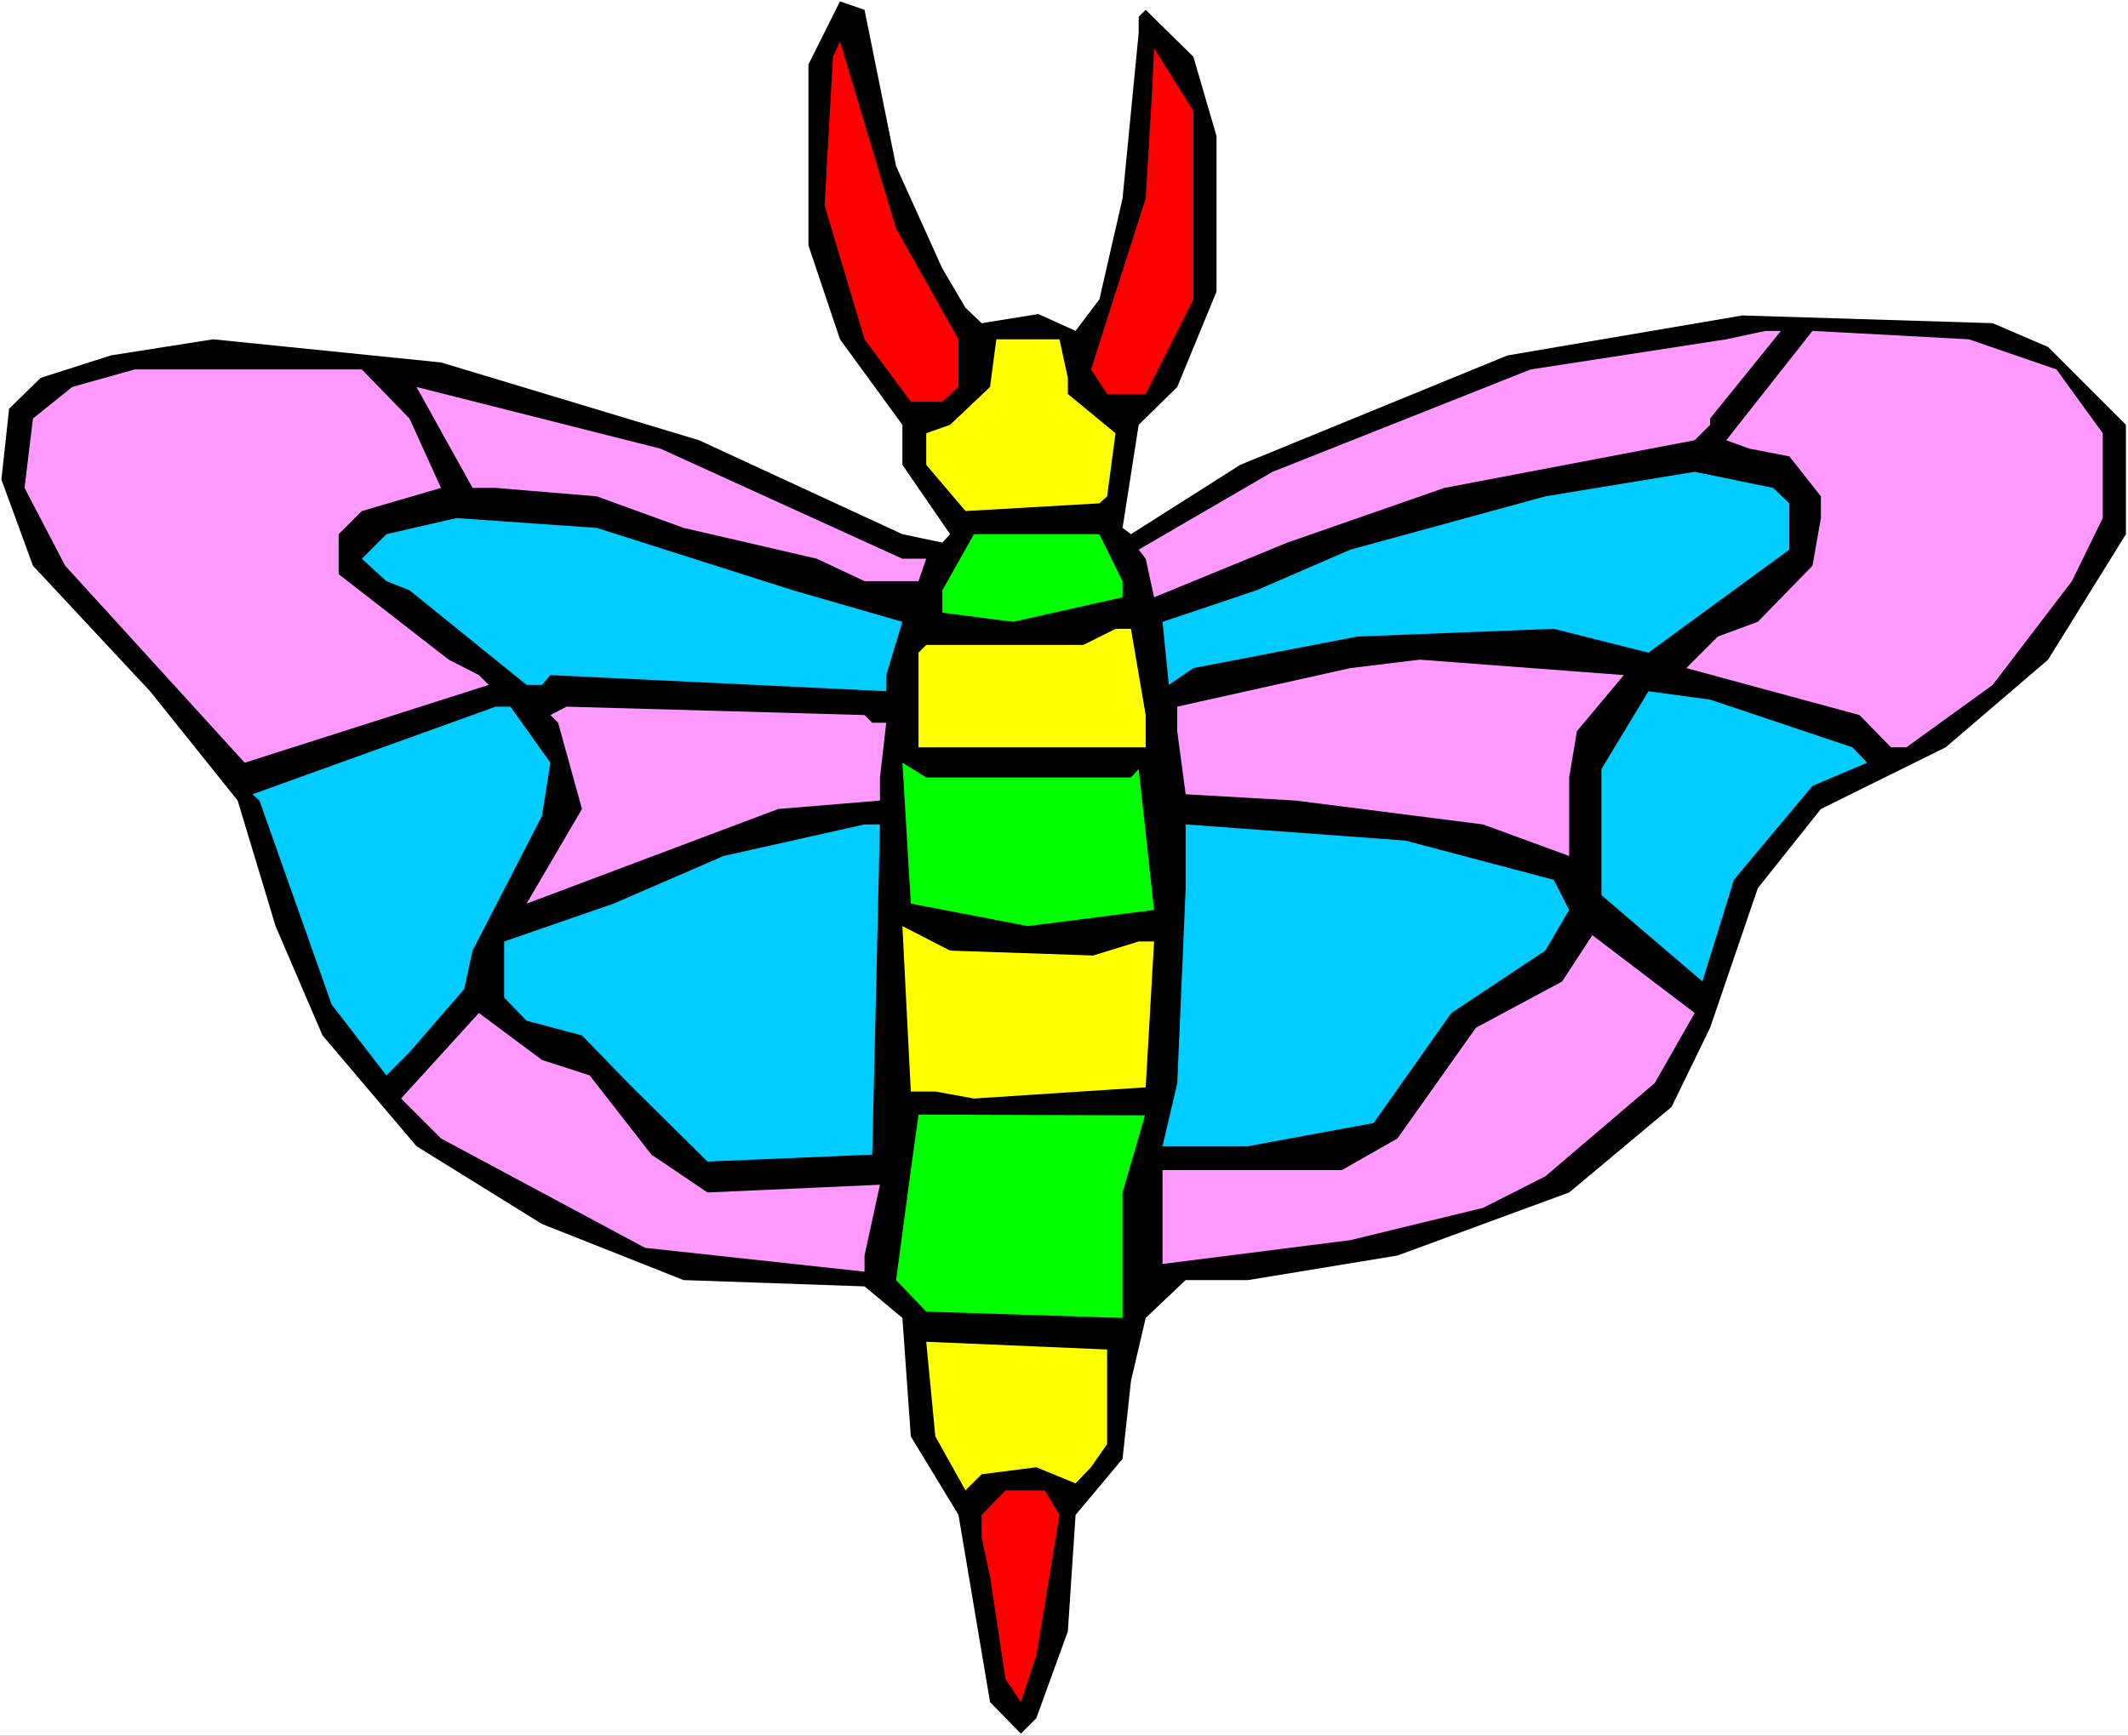 <?xml version="1.0" encoding="UTF-8" standalone="no"?>
<svg
   version="1.0"
   width="129.766mm"
   height="105.874mm"
   id="svg26"
   sodipodi:docname="Bug 090.wmf"
   xmlns:inkscape="http://www.inkscape.org/namespaces/inkscape"
   xmlns:sodipodi="http://sodipodi.sourceforge.net/DTD/sodipodi-0.dtd"
   xmlns="http://www.w3.org/2000/svg"
   xmlns:svg="http://www.w3.org/2000/svg">
  <rect width="100%" height="100%" fill="#333333" stroke="none"/>
  <sodipodi:namedview
     id="namedview26"
     pagecolor="#ffffff"
     bordercolor="#000000"
     borderopacity="0.25"
     inkscape:showpageshadow="2"
     inkscape:pageopacity="0.0"
     inkscape:pagecheckerboard="0"
     inkscape:deskcolor="#d1d1d1"
     inkscape:document-units="mm" />
  <defs
     id="defs1">
    <pattern
       id="WMFhbasepattern"
       patternUnits="userSpaceOnUse"
       width="6"
       height="6"
       x="0"
       y="0" />
  </defs>
  <path
     style="fill:#ffffff;fill-opacity:1;fill-rule:evenodd;stroke:none"
     d="M 0,400.155 H 490.455 V 0 H 0 Z"
     id="path1" />
  <path
     style="fill:#000000;fill-opacity:1;fill-rule:evenodd;stroke:none"
     d="m 206.525,38.302 10.666,23.596 5.333,9.05 3.717,3.555 13.09,-2.101 8.565,3.879 5.494,-7.273 5.333,-23.272 3.717,-38.141 V 3.879 l 1.616,-1.616 10.989,10.828 5.333,18.262 v 35.878 l -9.05,21.979 -8.888,8.727 -3.717,23.757 1.939,1.455 25.21,-16 61.57,-25.212 54.136,-9.212 57.691,1.778 12.766,5.495 17.938,17.939 v 25.212 l -17.938,28.929 -23.594,20.202 -28.765,14.222 -14.544,18.262 -10.989,32.161 -8.888,18.262 -23.594,19.717 -39.592,14.545 -34.421,5.656 h -14.382 l -9.211,8.727 -3.394,14.545 -1.939,17.939 -10.827,12.929 -1.778,26.828 -7.272,20.04 -3.555,3.555 -7.11,-7.273 -7.272,-43.151 -10.989,-18.101 -1.939,-27.313 -8.726,-7.273 L 157.56,295.106 124.917,282.177 95.99,264.238 74.336,238.703 63.509,213.492 54.782,184.563 34.582,159.351 7.595,130.422 0.323,110.544 2.101,94.221 9.373,87.11 25.533,81.938 l 23.594,-3.717 52.52,5.333 59.469,17.939 46.864,21.656 9.211,1.939 1.778,-1.939 -10.989,-16 V 97.938 L 193.597,78.221 186.325,56.565 V 14.868 l 7.272,-14.545 5.656,1.939 z"
     id="path2" />
  <path
     style="fill:#ff0000;fill-opacity:1;fill-rule:evenodd;stroke:none"
     d="m 220.907,78.221 v 10.99 l -3.717,3.394 h -7.272 l -10.666,-14.384 -9.211,-30.868 1.939,-34.262 1.616,-3.555 12.928,43.151 z"
     id="path3" />
  <path
     style="fill:#ff0000;fill-opacity:1;fill-rule:evenodd;stroke:none"
     d="M 275.043,69.009 264.054,90.827 h -8.888 l -3.717,-5.656 12.605,-39.434 1.454,-24.404 0.485,-10.182 9.05,14.384 z"
     id="path4" />
  <path
     style="fill:#ff99ff;fill-opacity:1;fill-rule:evenodd;stroke:none"
     d="m 394.142,96.483 v 1.455 l -3.555,3.556 -57.691,10.99 -36.198,12.606 -30.704,12.606 -1.939,-8.889 -1.616,-2.101 30.866,-17.939 59.469,-23.596 45.086,-6.949 9.05,-1.939 h 3.555 z"
     id="path5" />
  <path
     style="fill:#ff99ff;fill-opacity:1;fill-rule:evenodd;stroke:none"
     d="m 473.972,85.17 10.666,14.707 v 19.555 l -7.11,14.545 -18.261,23.919 -19.877,14.384 h -3.555 l -7.272,-7.434 -39.915,-10.828 7.272,-7.273 9.211,-3.394 12.605,-12.929 1.939,-10.99 v -5.01 l -7.272,-9.212 -9.211,-1.778 -5.333,-1.939 19.877,-25.212 36.037,1.939 z"
     id="path6" />
  <path
     style="fill:#ffff00;fill-opacity:1;fill-rule:evenodd;stroke:none"
     d="m 246.117,87.11 v 3.717 l 10.989,9.05 -1.939,14.545 -1.778,1.616 -30.866,1.778 -9.05,-10.666 v -7.273 l 5.494,-1.939 9.211,-8.727 1.454,-10.99 h 14.544 z"
     id="path7" />
  <path
     style="fill:#ff99ff;fill-opacity:1;fill-rule:evenodd;stroke:none"
     d="m 94.374,96.483 7.272,16 -18.261,5.333 -5.333,5.333 v 9.212 l 25.371,19.717 6.949,3.555 2.262,2.263 L 56.398,175.836 15.029,130.422 5.656,112.483 7.595,96.483 16.645,89.211 31.027,85.17 h 52.358 z"
     id="path8" />
  <path
     style="fill:#ff99ff;fill-opacity:1;fill-rule:evenodd;stroke:none"
     d="m 207.979,128.806 h 5.494 l -1.778,5.172 h -12.443 l -10.989,-5.172 -30.704,-7.111 -20.038,-7.273 -23.27,-1.939 h -5.333 L 95.99,89.211 152.227,103.433 Z"
     id="path9" />
  <path
     style="fill:#00ccff;fill-opacity:1;fill-rule:evenodd;stroke:none"
     d="m 412.403,116.039 v 10.666 l -32.482,23.757 -21.816,-5.495 -45.248,1.778 -37.814,7.273 -5.656,3.879 -1.454,-14.545 21.654,-7.273 21.654,-9.374 44.925,-12.283 34.421,-5.656 18.099,3.717 z"
     id="path10" />
  <path
     style="fill:#00ccff;fill-opacity:1;fill-rule:evenodd;stroke:none"
     d="m 182.769,136.079 25.21,7.273 -3.717,12.283 v 3.717 l -77.406,-3.717 -1.939,2.263 h -3.555 l -26.987,-21.818 -5.333,-2.101 -5.656,-5.172 5.656,-5.656 16.16,-3.717 32.32,2.263 z"
     id="path11" />
  <path
     style="fill:#00ff00;fill-opacity:1;fill-rule:evenodd;stroke:none"
     d="m 258.721,133.978 v 3.717 l -25.21,5.656 -16.322,-2.101 v -5.172 l 7.272,-12.929 h 28.926 z"
     id="path12" />
  <path
     style="fill:#ffff00;fill-opacity:1;fill-rule:evenodd;stroke:none"
     d="m 264.054,164.846 v 7.434 h -52.358 v -21.818 l 1.778,-1.778 h 36.198 l 7.434,-3.717 h 3.555 z"
     id="path13" />
  <path
     style="fill:#ff99ff;fill-opacity:1;fill-rule:evenodd;stroke:none"
     d="m 363.438,168.563 -1.778,10.666 v 18.101 l -19.877,-7.273 -43.147,-5.495 -25.371,-1.455 -1.939,-14.545 v -5.656 l 39.915,-8.889 15.998,-1.939 47.026,3.555 z"
     id="path14" />
  <path
     style="fill:#00ccff;fill-opacity:1;fill-rule:evenodd;stroke:none"
     d="m 426.947,172.28 3.394,3.555 -12.605,5.333 -18.099,21.656 -7.272,23.434 -23.27,-19.878 V 177.29 l 10.827,-17.939 14.221,1.939 z"
     id="path15" />
  <path
     style="fill:#00ccff;fill-opacity:1;fill-rule:evenodd;stroke:none"
     d="m 126.856,175.836 -1.939,12.283 -15.998,31.03 -1.939,8.889 -12.605,14.545 -5.333,5.333 -12.605,-16.323 -16.645,-47.03 -1.616,-1.455 56.075,-20.202 h 3.394 z"
     id="path16" />
  <path
     style="fill:#ff99ff;fill-opacity:1;fill-rule:evenodd;stroke:none"
     d="m 201.03,166.624 h 3.232 l -1.454,12.606 v 5.333 l -23.432,1.939 -58.014,21.818 12.766,-21.818 -5.494,-19.878 -1.778,-1.778 3.717,-1.939 68.68,1.939 z"
     id="path17" />
  <path
     style="fill:#00ff00;fill-opacity:1;fill-rule:evenodd;stroke:none"
     d="m 260.661,179.229 1.778,-1.939 3.555,32.484 -29.088,3.717 -26.987,-5.172 -1.939,-32.484 5.494,3.394 z"
     id="path18" />
  <path
     style="fill:#00ccff;fill-opacity:1;fill-rule:evenodd;stroke:none"
     d="m 201.03,266.178 -37.976,1.616 -18.261,-18.101 -10.666,-10.99 -12.766,-3.394 -5.171,-5.333 v -12.929 l 25.21,-8.727 25.371,-10.99 32.482,-7.273 h 3.555 z"
     id="path19" />
  <path
     style="fill:#00ccff;fill-opacity:1;fill-rule:evenodd;stroke:none"
     d="m 358.105,202.825 3.555,6.949 -5.494,9.374 -21.654,14.384 -17.938,25.373 -28.926,5.333 H 267.933 l 3.394,-14.545 1.939,-44.929 v -14.707 l 50.581,3.717 z"
     id="path20" />
  <path
     style="fill:#ffff00;fill-opacity:1;fill-rule:evenodd;stroke:none"
     d="m 251.934,220.279 10.504,-3.232 h 3.555 l -1.939,33.616 -39.592,2.586 -8.888,-1.616 h -5.656 l -1.939,-38.141 10.989,5.656 z"
     id="path21" />
  <path
     style="fill:#ff99ff;fill-opacity:1;fill-rule:evenodd;stroke:none"
     d="m 381.376,249.693 -25.21,21.495 -14.382,7.273 -30.542,7.434 -43.309,5.495 v -21.656 h 41.37 l 12.766,-7.273 18.099,-25.535 19.877,-10.666 6.949,-10.666 23.594,17.939 z"
     id="path22" />
  <path
     style="fill:#ff99ff;fill-opacity:1;fill-rule:evenodd;stroke:none"
     d="m 135.905,247.915 14.221,18.262 12.928,8.727 39.754,-1.778 -3.555,16.323 v 3.717 l -50.581,-5.495 -47.026,-25.212 -9.211,-9.212 17.938,-19.717 14.544,10.828 z"
     id="path23" />
  <path
     style="fill:#00ff00;fill-opacity:1;fill-rule:evenodd;stroke:none"
     d="m 258.721,303.834 -45.248,-1.455 -6.949,-7.273 3.394,-25.373 1.778,-12.767 52.197,0.162 -5.171,17.777 z"
     id="path24" />
  <path
     style="fill:#ffff00;fill-opacity:1;fill-rule:evenodd;stroke:none"
     d="m 255.166,332.924 -3.717,5.333 -3.555,3.717 -9.05,-3.717 -12.605,1.616 -3.717,3.717 -6.949,-12.444 -2.101,-21.818 41.693,1.778 z"
     id="path25" />
  <path
     style="fill:#ff0000;fill-opacity:1;fill-rule:evenodd;stroke:none"
     d="m 244.177,349.247 -5.333,32.484 -3.555,10.666 -3.555,-5.333 -3.555,-23.596 -1.939,-9.05 v -5.172 l 5.494,-5.656 h 9.05 z"
     id="path26" />
</svg>
